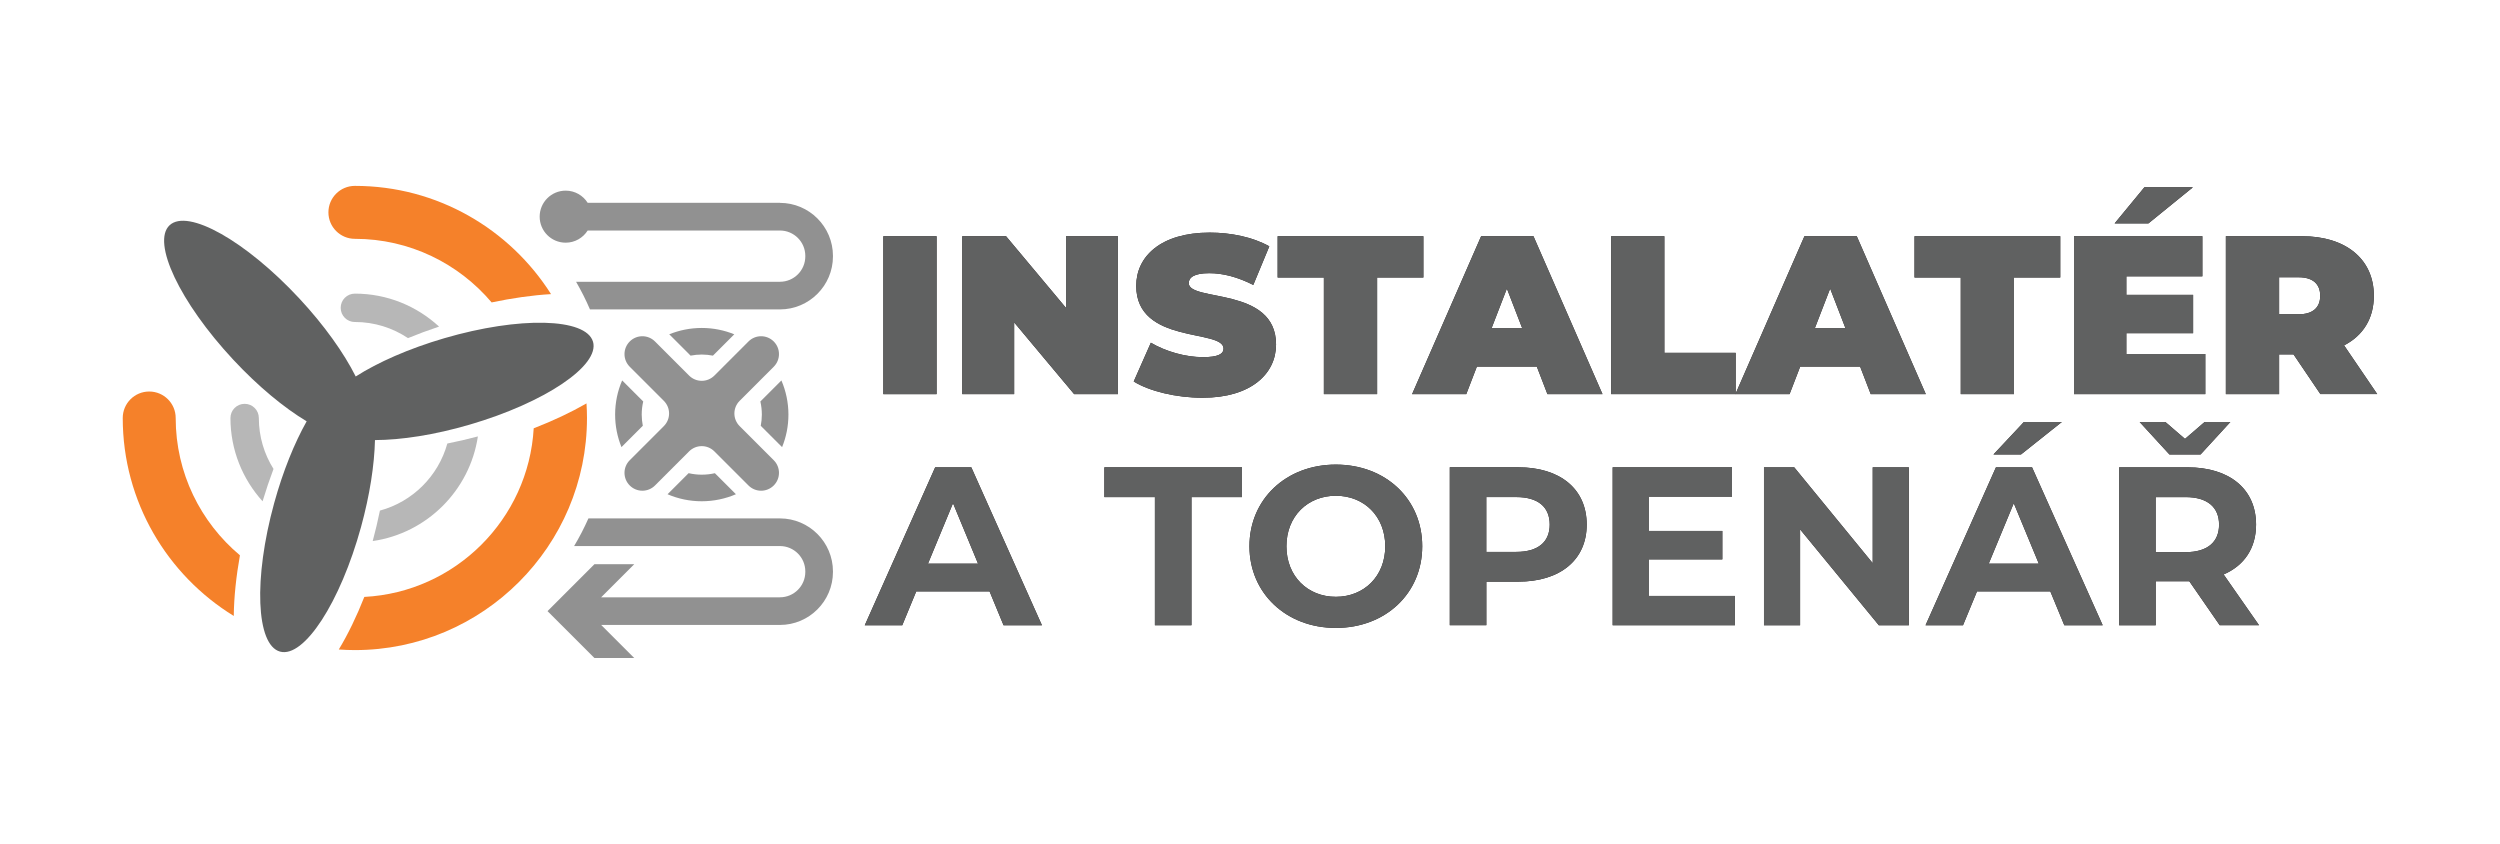 <svg xmlns="http://www.w3.org/2000/svg" id="Vrstva_1" data-name="Vrstva 1" viewBox="0 0 661.98 223.47"><defs><style> .cls-1 { fill: #606161; } .cls-2 { fill: #f5812a; } .cls-3 { fill: #231f20; } .cls-4 { fill: #919191; } .cls-5 { fill: #b7b7b7; } </style></defs><g><g><path class="cls-3" d="M233.9,62.55h14.1v41.82h-14.1v-41.82Z"></path><path class="cls-3" d="M296.02,62.55v41.82h-11.59l-15.89-19v19h-13.74v-41.82h11.59l15.89,19v-19h13.74Z"></path><path class="cls-3" d="M300.2,101.02l4.54-10.27c3.94,2.33,9.2,3.82,13.8,3.82,4,0,5.44-.84,5.44-2.27,0-5.26-23.12-1.02-23.12-16.61,0-7.77,6.51-14.1,19.47-14.1,5.62,0,11.41,1.19,15.77,3.64l-4.24,10.22c-4.12-2.09-8-3.11-11.65-3.11-4.12,0-5.44,1.19-5.44,2.63,0,5.02,23.12.84,23.12,16.25,0,7.65-6.51,14.1-19.47,14.1-6.99,0-14.04-1.73-18.22-4.3Z"></path><path class="cls-3" d="M350.56,73.48h-12.25v-10.93h38.59v10.93h-12.25v30.88h-14.1v-30.88Z"></path><path class="cls-3" d="M406.95,97.08h-15.89l-2.81,7.29h-14.34l18.28-41.82h13.86l18.28,41.82h-14.58l-2.81-7.29ZM403.07,86.92l-4.06-10.51-4.06,10.51h8.12Z"></path><path class="cls-3" d="M426.61,62.55h14.1v30.88h18.88v10.93h-32.98v-41.82Z"></path><path class="cls-3" d="M492.56,97.08h-15.89l-2.81,7.29h-14.34l18.28-41.82h13.86l18.28,41.82h-14.58l-2.81-7.29ZM488.67,86.92l-4.06-10.51-4.06,10.51h8.12Z"></path><path class="cls-3" d="M519.2,73.48h-12.25v-10.93h38.59v10.93h-12.25v30.88h-14.1v-30.88Z"></path><path class="cls-3" d="M583.95,93.73v10.63h-34.77v-41.82h33.99v10.63h-20.13v4.9h17.68v10.16h-17.68v5.5h20.91ZM568.9,59.15h-8.96l7.88-9.56h12.84l-11.77,9.56Z"></path><path class="cls-3" d="M607.31,93.85h-3.82v10.51h-14.1v-41.82h20.13c11.65,0,19.06,6.09,19.06,15.77,0,6.03-2.87,10.57-7.89,13.14l8.78,12.9h-15.05l-7.11-10.51ZM608.63,73.42h-5.14v9.8h5.14c3.88,0,5.74-1.85,5.74-4.9s-1.85-4.9-5.74-4.9Z"></path></g><g><path class="cls-1" d="M233.9,62.55h14.1v41.82h-14.1v-41.82Z"></path><path class="cls-1" d="M296.02,62.55v41.82h-11.59l-15.89-19v19h-13.74v-41.82h11.59l15.89,19v-19h13.74Z"></path><path class="cls-1" d="M300.2,101.02l4.54-10.27c3.94,2.33,9.2,3.82,13.8,3.82,4,0,5.44-.84,5.44-2.27,0-5.26-23.12-1.02-23.12-16.61,0-7.77,6.51-14.1,19.47-14.1,5.62,0,11.41,1.19,15.77,3.64l-4.24,10.22c-4.12-2.09-8-3.11-11.65-3.11-4.12,0-5.44,1.19-5.44,2.63,0,5.02,23.12.84,23.12,16.25,0,7.65-6.51,14.1-19.47,14.1-6.99,0-14.04-1.73-18.22-4.3Z"></path><path class="cls-1" d="M350.56,73.48h-12.25v-10.93h38.59v10.93h-12.25v30.88h-14.1v-30.88Z"></path><path class="cls-1" d="M406.95,97.08h-15.89l-2.81,7.29h-14.34l18.28-41.82h13.86l18.28,41.82h-14.58l-2.81-7.29ZM403.07,86.92l-4.06-10.51-4.06,10.51h8.12Z"></path><path class="cls-1" d="M426.61,62.55h14.1v30.88h18.88v10.93h-32.98v-41.82Z"></path><path class="cls-1" d="M492.56,97.08h-15.89l-2.81,7.29h-14.34l18.28-41.82h13.86l18.28,41.82h-14.58l-2.81-7.29ZM488.67,86.92l-4.06-10.51-4.06,10.51h8.12Z"></path><path class="cls-1" d="M519.2,73.48h-12.25v-10.93h38.59v10.93h-12.25v30.88h-14.1v-30.88Z"></path><path class="cls-1" d="M583.95,93.73v10.63h-34.77v-41.82h33.99v10.63h-20.13v4.9h17.68v10.16h-17.68v5.5h20.91ZM568.9,59.15h-8.96l7.88-9.56h12.84l-11.77,9.56Z"></path><path class="cls-1" d="M607.31,93.85h-3.82v10.51h-14.1v-41.82h20.13c11.65,0,19.06,6.09,19.06,15.77,0,6.03-2.87,10.57-7.89,13.14l8.78,12.9h-15.05l-7.11-10.51ZM608.63,73.42h-5.14v9.8h5.14c3.88,0,5.74-1.85,5.74-4.9s-1.85-4.9-5.74-4.9Z"></path></g></g><g><g><path class="cls-3" d="M262.03,156.6h-19.42l-3.7,8.96h-9.92l18.64-41.82h9.56l18.7,41.82h-10.16l-3.7-8.96ZM258.98,149.25l-6.63-16.01-6.63,16.01h13.26Z"></path><path class="cls-3" d="M305.81,131.63h-13.38v-7.89h36.44v7.89h-13.38v33.93h-9.68v-33.93Z"></path><path class="cls-3" d="M330.84,144.65c0-12.43,9.68-21.63,22.88-21.63s22.88,9.14,22.88,21.63-9.74,21.62-22.88,21.62-22.88-9.2-22.88-21.62ZM366.8,144.65c0-7.95-5.62-13.38-13.08-13.38s-13.08,5.44-13.08,13.38,5.62,13.38,13.08,13.38,13.08-5.44,13.08-13.38Z"></path><path class="cls-3" d="M420.15,138.91c0,9.32-6.99,15.11-18.16,15.11h-8.42v11.53h-9.68v-41.82h18.1c11.17,0,18.16,5.79,18.16,15.17ZM410.35,138.91c0-4.6-2.99-7.29-8.9-7.29h-7.89v14.52h7.89c5.91,0,8.9-2.69,8.9-7.23Z"></path><path class="cls-3" d="M459.4,157.79v7.77h-32.38v-41.82h31.6v7.77h-21.98v9.08h19.42v7.53h-19.42v9.68h22.76Z"></path><path class="cls-3" d="M505.45,123.74v41.82h-7.95l-20.85-25.39v25.39h-9.56v-41.82h8l20.79,25.39v-25.39h9.56Z"></path><path class="cls-3" d="M542.91,156.6h-19.42l-3.7,8.96h-9.92l18.64-41.82h9.56l18.7,41.82h-10.16l-3.7-8.96ZM539.86,149.25l-6.63-16.01-6.63,16.01h13.26ZM535.14,120.34h-7.29l8.06-8.6h10.04l-10.81,8.6Z"></path><path class="cls-3" d="M587.77,165.56l-8.06-11.65h-8.9v11.65h-9.68v-41.82h18.1c11.17,0,18.16,5.79,18.16,15.17,0,6.27-3.17,10.87-8.6,13.2l9.38,13.44h-10.39ZM574.45,120.34l-7.89-8.6h6.81l5.2,4.48,5.2-4.48h6.81l-7.89,8.6h-8.24ZM578.69,131.63h-7.89v14.58h7.89c5.91,0,8.9-2.75,8.9-7.29s-2.99-7.29-8.9-7.29Z"></path></g><g><path class="cls-1" d="M262.03,156.6h-19.42l-3.7,8.96h-9.92l18.64-41.82h9.56l18.7,41.82h-10.16l-3.7-8.96ZM258.98,149.25l-6.63-16.01-6.63,16.01h13.26Z"></path><path class="cls-1" d="M305.81,131.63h-13.38v-7.89h36.44v7.89h-13.38v33.93h-9.68v-33.93Z"></path><path class="cls-1" d="M330.84,144.65c0-12.43,9.68-21.63,22.88-21.63s22.88,9.14,22.88,21.63-9.74,21.62-22.88,21.62-22.88-9.2-22.88-21.62ZM366.8,144.65c0-7.95-5.62-13.38-13.08-13.38s-13.08,5.44-13.08,13.38,5.62,13.38,13.08,13.38,13.08-5.44,13.08-13.38Z"></path><path class="cls-1" d="M420.15,138.91c0,9.32-6.99,15.11-18.16,15.11h-8.42v11.53h-9.68v-41.82h18.1c11.17,0,18.16,5.79,18.16,15.17ZM410.35,138.91c0-4.6-2.99-7.29-8.9-7.29h-7.89v14.52h7.89c5.91,0,8.9-2.69,8.9-7.23Z"></path><path class="cls-1" d="M459.4,157.79v7.77h-32.38v-41.82h31.6v7.77h-21.98v9.08h19.42v7.53h-19.42v9.68h22.76Z"></path><path class="cls-1" d="M505.45,123.74v41.82h-7.95l-20.85-25.39v25.39h-9.56v-41.82h8l20.79,25.39v-25.39h9.56Z"></path><path class="cls-1" d="M542.91,156.6h-19.42l-3.7,8.96h-9.92l18.64-41.82h9.56l18.7,41.82h-10.16l-3.7-8.96ZM539.86,149.25l-6.63-16.01-6.63,16.01h13.26ZM535.14,120.34h-7.29l8.06-8.6h10.04l-10.81,8.6Z"></path><path class="cls-1" d="M587.77,165.56l-8.06-11.65h-8.9v11.65h-9.68v-41.82h18.1c11.17,0,18.16,5.79,18.16,15.17,0,6.27-3.17,10.87-8.6,13.2l9.38,13.44h-10.39ZM574.45,120.34l-7.89-8.6h6.81l5.2,4.48,5.2-4.48h6.81l-7.89,8.6h-8.24ZM578.69,131.63h-7.89v14.58h7.89c5.91,0,8.9-2.75,8.9-7.29s-2.99-7.29-8.9-7.29Z"></path></g></g><path class="cls-1" d="M157.02,90.48c-1.85-6.32-19.47-6.74-39.35-.93-9.4,2.75-17.62,6.39-23.48,10.14-3.12-6.22-8.32-13.56-14.99-20.72-14.12-15.16-29.47-23.82-34.29-19.33-4.82,4.49,2.71,20.42,16.83,35.58,6.62,7.11,13.51,12.78,19.46,16.34-3.23,5.73-6.28,13.22-8.6,21.65-5.5,19.98-4.8,37.59,1.55,39.33,6.35,1.75,15.96-13.03,21.45-33.01,2.32-8.43,3.53-16.43,3.69-23,6.93-.02,15.75-1.36,25.07-4.09,19.89-5.81,34.51-15.65,32.66-21.97Z"></path><g><path class="cls-2" d="M63.53,147.04c-10.39-8.71-17.01-21.77-17.01-36.36,0-3.87-3.14-7.01-7.01-7.01s-7.01,3.14-7.01,7.01c0,22.15,11.78,41.6,29.4,52.42.05-5,.64-10.49,1.63-16.06Z"></path><path class="cls-2" d="M93.97,63.24c14.5,0,27.5,6.55,36.21,16.84,5.39-1.14,10.75-1.91,15.73-2.2-10.91-17.21-30.1-28.66-51.94-28.66-3.87,0-7.01,3.14-7.01,7.01s3.14,7.01,7.01,7.01Z"></path><path class="cls-2" d="M141.32,113.41c-1.37,24.07-20.76,43.39-44.85,44.65-2,5.07-4.29,9.84-6.76,13.92,1.41.1,2.83.16,4.26.16,33.89,0,61.46-27.57,61.46-61.46,0-1.3-.05-2.58-.13-3.86-4.1,2.36-8.83,4.59-13.97,6.59Z"></path></g><g><path class="cls-5" d="M93.97,85.26c5.2,0,10.03,1.58,14.06,4.27,2.63-1.08,5.39-2.1,8.23-3.05-5.87-5.41-13.69-8.73-22.29-8.73-2.08,0-3.76,1.68-3.76,3.76s1.68,3.76,3.76,3.76Z"></path><path class="cls-5" d="M118.45,117.44c-2.39,8.63-9.2,15.42-17.85,17.76-.54,2.65-1.18,5.35-1.91,8.07,14.33-2.07,25.71-13.4,27.85-27.71-2.73.73-5.43,1.35-8.09,1.88Z"></path><path class="cls-5" d="M72.43,124.18c-2.46-3.91-3.89-8.54-3.89-13.49,0-2.08-1.68-3.76-3.76-3.76s-3.76,1.68-3.76,3.76c0,8.48,3.23,16.21,8.51,22.05.89-2.96,1.86-5.81,2.89-8.56Z"></path></g><g><path class="cls-4" d="M206.52,137.27h-50.71c-1.12,2.52-2.38,4.97-3.79,7.32h54.5c3.71,0,6.72,3.01,6.72,6.72v.13c0,3.71-3.01,6.72-6.72,6.72h-47.34l8.76-8.76h-10.54l-12.42,12.42,12.42,12.42h10.54l-8.76-8.76h47.34c7.74,0,14.04-6.3,14.04-14.04v-.13c0-7.74-6.3-14.04-14.04-14.04Z"></path><path class="cls-4" d="M206.52,53.7h-50.91c-1.22-1.93-3.37-3.22-5.82-3.22-3.8,0-6.89,3.08-6.89,6.89s3.08,6.89,6.89,6.89c2.45,0,4.6-1.29,5.82-3.22h50.91c3.71,0,6.72,3.01,6.72,6.72v.13c0,3.71-3.01,6.72-6.72,6.72h-53.98c1.36,2.36,2.6,4.8,3.68,7.32h50.3c7.74,0,14.04-6.3,14.04-14.04v-.13c0-7.74-6.3-14.04-14.04-14.04Z"></path></g><g><path class="cls-4" d="M182.86,94.17c.96-.18,1.95-.29,2.96-.29s2,.11,2.96.29l5.65-5.65c-2.66-1.08-5.57-1.68-8.61-1.68s-5.95.6-8.61,1.68l5.65,5.65Z"></path><path class="cls-4" d="M201.34,106.31c.25,1.12.39,2.28.39,3.48,0,1.01-.11,2-.29,2.96l5.65,5.65c1.08-2.66,1.68-5.57,1.68-8.61,0-3.21-.67-6.27-1.86-9.05l-5.58,5.58Z"></path><path class="cls-4" d="M189.3,125.3c-1.12.25-2.28.39-3.48.39s-2.36-.14-3.48-.4l-5.58,5.58c2.78,1.2,5.84,1.86,9.05,1.86s6.27-.67,9.05-1.86l-5.58-5.58Z"></path><path class="cls-4" d="M169.92,109.79c0-1.2.14-2.36.4-3.48l-5.58-5.58c-1.2,2.78-1.86,5.84-1.86,9.05,0,3.04.6,5.95,1.68,8.61l5.65-5.65c-.18-.96-.29-1.95-.29-2.96Z"></path></g><path class="cls-4" d="M204.88,90.42h0c-1.85-1.85-4.84-1.85-6.69,0l-9.03,9.03c-1.85,1.85-4.84,1.85-6.69,0l-9.03-9.03c-1.85-1.85-4.84-1.85-6.69,0h0c-1.85,1.85-1.85,4.84,0,6.69l9.03,9.03c1.85,1.85,1.85,4.84,0,6.69l-9.03,9.03c-1.85,1.85-1.85,4.84,0,6.69h0c1.85,1.85,4.84,1.85,6.69,0l9.03-9.03c1.85-1.85,4.84-1.85,6.69,0l9.03,9.03c1.85,1.85,4.84,1.85,6.69,0h0c1.85-1.85,1.85-4.84,0-6.69l-9.03-9.03c-1.85-1.85-1.85-4.84,0-6.69l9.03-9.03c1.85-1.85,1.85-4.84,0-6.69Z"></path></svg>